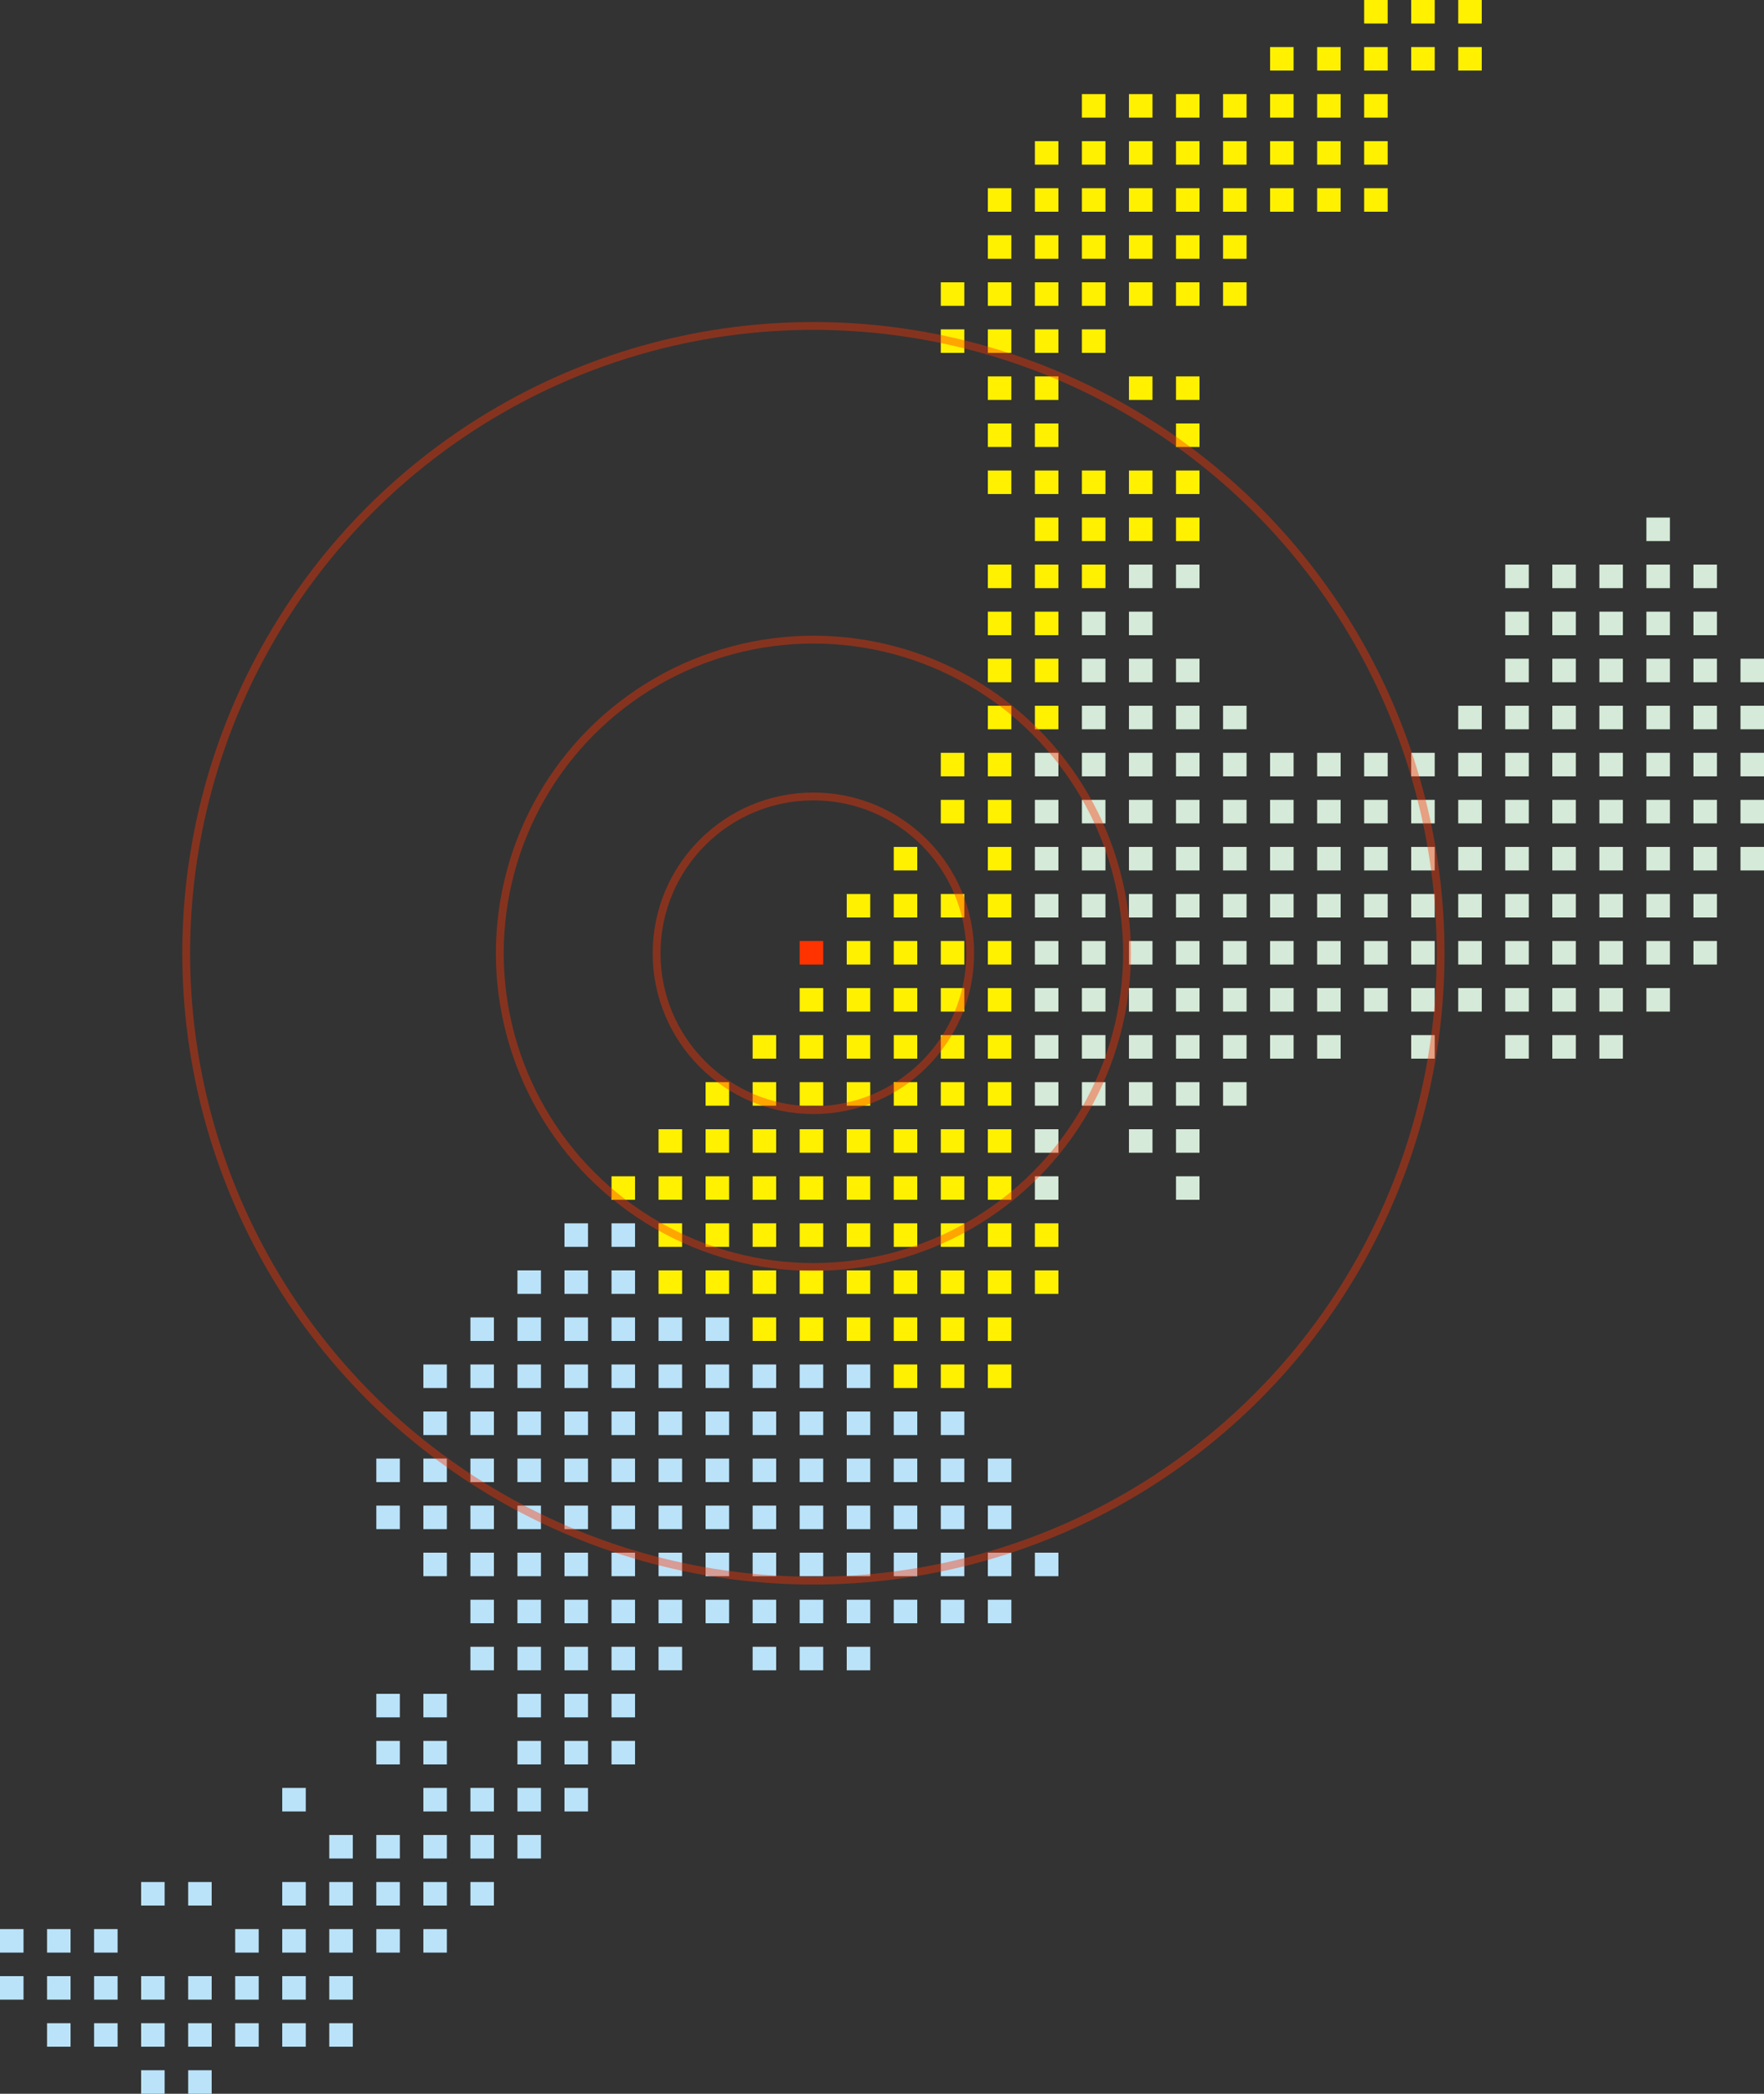 <?xml version="1.0" encoding="UTF-8"?><svg id="_レイヤー_2" xmlns="http://www.w3.org/2000/svg" viewBox="0 0 450 534"><rect x="0" y="0" width="450" height="534" fill="#333333" stroke="none"/><defs><style>.cls-1{fill:#d5ead8;}.cls-2{opacity:.4;}.cls-3{fill:#bae3f9;}.cls-4{fill:#f30;}.cls-5{fill:#fff100;}.cls-6{fill:none;stroke:#f30;stroke-miterlimit:10;stroke-width:2px;}</style></defs><g id="_レイヤー_1-2"><g id="gradient"><g id="fukui"><rect class="cls-3" x="252" y="372" width="6" height="6"/><rect class="cls-3" x="252" y="384" width="6" height="6"/><rect class="cls-3" x="264" y="396" width="6" height="6"/><rect class="cls-3" x="252" y="396" width="6" height="6"/><rect class="cls-3" x="252" y="408" width="6" height="6"/><rect class="cls-3" x="240" y="372" width="6" height="6"/><rect class="cls-3" x="240" y="384" width="6" height="6"/><rect class="cls-3" x="240" y="396" width="6" height="6"/><rect class="cls-3" x="240" y="408" width="6" height="6"/><rect class="cls-3" x="228" y="372" width="6" height="6"/><rect class="cls-3" x="240" y="360" width="6" height="6"/><rect class="cls-3" x="228" y="360" width="6" height="6"/><rect class="cls-3" x="228" y="384" width="6" height="6"/><rect class="cls-3" x="228" y="396" width="6" height="6"/><rect class="cls-3" x="228" y="408" width="6" height="6"/><rect class="cls-3" x="216" y="360" width="6" height="6"/><rect class="cls-3" x="216" y="348" width="6" height="6"/><rect class="cls-3" x="216" y="372" width="6" height="6"/><rect class="cls-3" x="216" y="384" width="6" height="6"/><rect class="cls-3" x="216" y="396" width="6" height="6"/><rect class="cls-3" x="204" y="360" width="6" height="6"/><rect class="cls-3" x="204" y="348" width="6" height="6"/><rect class="cls-3" x="204" y="372" width="6" height="6"/><rect class="cls-3" x="204" y="384" width="6" height="6"/><rect class="cls-3" x="204" y="396" width="6" height="6"/><rect class="cls-3" x="192" y="360" width="6" height="6"/><rect class="cls-3" x="192" y="348" width="6" height="6"/><rect class="cls-3" x="192" y="372" width="6" height="6"/><rect class="cls-3" x="192" y="384" width="6" height="6"/><rect class="cls-3" x="192" y="396" width="6" height="6"/><rect class="cls-3" x="216" y="408" width="6" height="6"/><rect class="cls-3" x="216" y="420" width="6" height="6"/><rect class="cls-3" x="204" y="408" width="6" height="6"/><rect class="cls-3" x="204" y="420" width="6" height="6"/><rect class="cls-3" x="192" y="408" width="6" height="6"/><rect class="cls-3" x="192" y="420" width="6" height="6"/><rect class="cls-3" x="180" y="348" width="6" height="6"/><rect class="cls-3" x="180" y="336" width="6" height="6"/><rect class="cls-3" x="180" y="360" width="6" height="6"/><rect class="cls-3" x="180" y="372" width="6" height="6"/><rect class="cls-3" x="180" y="384" width="6" height="6"/><rect class="cls-3" x="180" y="396" width="6" height="6"/><rect class="cls-3" x="180" y="408" width="6" height="6"/><rect class="cls-3" x="168" y="348" width="6" height="6"/><rect class="cls-3" x="168" y="336" width="6" height="6"/><rect class="cls-3" x="168" y="360" width="6" height="6"/><rect class="cls-3" x="168" y="372" width="6" height="6"/><rect class="cls-3" x="168" y="384" width="6" height="6"/><rect class="cls-3" x="168" y="396" width="6" height="6"/><rect class="cls-3" x="168" y="408" width="6" height="6"/><rect class="cls-3" x="156" y="324" width="6" height="6"/><rect class="cls-3" x="156" y="312" width="6" height="6"/><rect class="cls-3" x="156" y="336" width="6" height="6"/><rect class="cls-3" x="156" y="348" width="6" height="6"/><rect class="cls-3" x="156" y="360" width="6" height="6"/><rect class="cls-3" x="156" y="372" width="6" height="6"/><rect class="cls-3" x="156" y="384" width="6" height="6"/><rect class="cls-3" x="144" y="324" width="6" height="6"/><rect class="cls-3" x="144" y="312" width="6" height="6"/><rect class="cls-3" x="144" y="336" width="6" height="6"/><rect class="cls-3" x="144" y="348" width="6" height="6"/><rect class="cls-3" x="144" y="360" width="6" height="6"/><rect class="cls-3" x="144" y="372" width="6" height="6"/><rect class="cls-3" x="144" y="384" width="6" height="6"/><rect class="cls-3" x="156" y="396" width="6" height="6"/><rect class="cls-3" x="144" y="396" width="6" height="6"/><rect class="cls-3" x="168" y="420" width="6" height="6"/><rect class="cls-3" x="156" y="420" width="6" height="6"/><rect class="cls-3" x="156" y="408" width="6" height="6"/><rect class="cls-3" x="144" y="408" width="6" height="6"/><rect class="cls-3" x="132" y="408" width="6" height="6"/><rect class="cls-3" x="132" y="336" width="6" height="6"/><rect class="cls-3" x="132" y="324" width="6" height="6"/><rect class="cls-3" x="132" y="348" width="6" height="6"/><rect class="cls-3" x="132" y="360" width="6" height="6"/><rect class="cls-3" x="132" y="372" width="6" height="6"/><rect class="cls-3" x="132" y="384" width="6" height="6"/><rect class="cls-3" x="132" y="396" width="6" height="6"/><rect class="cls-3" x="120" y="348" width="6" height="6"/><rect class="cls-3" x="120" y="336" width="6" height="6"/><rect class="cls-3" x="120" y="360" width="6" height="6"/><rect class="cls-3" x="120" y="372" width="6" height="6"/><rect class="cls-3" x="120" y="384" width="6" height="6"/><rect class="cls-3" x="120" y="396" width="6" height="6"/><rect class="cls-3" x="120" y="408" width="6" height="6"/><rect class="cls-3" x="144" y="420" width="6" height="6"/><rect class="cls-3" x="132" y="420" width="6" height="6"/><rect class="cls-3" x="120" y="420" width="6" height="6"/><rect class="cls-3" x="156" y="432" width="6" height="6"/><rect class="cls-3" x="144" y="432" width="6" height="6"/><rect class="cls-3" x="132" y="432" width="6" height="6"/><rect class="cls-3" x="156" y="444" width="6" height="6"/><rect class="cls-3" x="144" y="444" width="6" height="6"/><rect class="cls-3" x="132" y="444" width="6" height="6"/><rect class="cls-3" x="144" y="456" width="6" height="6"/><rect class="cls-3" x="132" y="456" width="6" height="6"/><rect class="cls-3" x="120" y="456" width="6" height="6"/><rect class="cls-3" x="120" y="468" width="6" height="6"/><rect class="cls-3" x="132" y="468" width="6" height="6"/><rect class="cls-3" x="108" y="444" width="6" height="6"/><rect class="cls-3" x="108" y="432" width="6" height="6"/><rect class="cls-3" x="96" y="444" width="6" height="6"/><rect class="cls-3" x="96" y="432" width="6" height="6"/><rect class="cls-3" x="84" y="468" width="6" height="6"/><rect class="cls-3" x="72" y="456" width="6" height="6"/><rect class="cls-3" x="108" y="456" width="6" height="6"/><rect class="cls-3" x="108" y="468" width="6" height="6"/><rect class="cls-3" x="120" y="480" width="6" height="6"/><rect class="cls-3" x="108" y="480" width="6" height="6"/><rect class="cls-3" x="96" y="468" width="6" height="6"/><rect class="cls-3" x="96" y="480" width="6" height="6"/><rect class="cls-3" x="108" y="492" width="6" height="6"/><rect class="cls-3" x="96" y="492" width="6" height="6"/><rect class="cls-3" x="84" y="480" width="6" height="6"/><rect class="cls-3" x="84" y="492" width="6" height="6"/><rect class="cls-3" x="72" y="480" width="6" height="6"/><rect class="cls-3" x="72" y="492" width="6" height="6"/><rect class="cls-3" x="72" y="504" width="6" height="6"/><rect class="cls-3" x="72" y="516" width="6" height="6"/><rect class="cls-3" x="60" y="492" width="6" height="6"/><rect class="cls-3" x="60" y="504" width="6" height="6"/><rect class="cls-3" x="60" y="516" width="6" height="6"/><rect class="cls-3" x="48" y="504" width="6" height="6"/><rect class="cls-3" x="48" y="516" width="6" height="6"/><rect class="cls-3" x="48" y="528" width="6" height="6"/><rect class="cls-3" x="36" y="504" width="6" height="6"/><rect class="cls-3" x="36" y="516" width="6" height="6"/><rect class="cls-3" x="36" y="528" width="6" height="6"/><rect class="cls-3" x="24" y="504" width="6" height="6"/><rect class="cls-3" x="24" y="516" width="6" height="6"/><rect class="cls-3" x="12" y="504" width="6" height="6"/><rect class="cls-3" x="24" y="492" width="6" height="6"/><rect class="cls-3" x="36" y="480" width="6" height="6"/><rect class="cls-3" x="48" y="480" width="6" height="6"/><rect class="cls-3" x="12" y="492" width="6" height="6"/><rect class="cls-3" x="12" y="516" width="6" height="6"/><rect class="cls-3" y="492" width="6" height="6"/><rect class="cls-3" y="504" width="6" height="6"/><rect class="cls-3" x="84" y="504" width="6" height="6"/><rect class="cls-3" x="84" y="516" width="6" height="6"/><rect class="cls-3" x="108" y="360" width="6" height="6"/><rect class="cls-3" x="108" y="348" width="6" height="6"/><rect class="cls-3" x="108" y="372" width="6" height="6"/><rect class="cls-3" x="108" y="384" width="6" height="6"/><rect class="cls-3" x="96" y="384" width="6" height="6"/><rect class="cls-3" x="108" y="396" width="6" height="6"/><rect class="cls-3" x="96" y="372" width="6" height="6"/></g><g id="ishikawa"><rect class="cls-5" x="300" y="132" width="6" height="6"/><rect class="cls-5" x="288" y="132" width="6" height="6"/><rect class="cls-5" x="300" y="120" width="6" height="6"/><rect class="cls-5" x="288" y="120" width="6" height="6"/><rect class="cls-5" x="300" y="108" width="6" height="6"/><rect class="cls-5" x="300" y="96" width="6" height="6"/><rect class="cls-5" x="288" y="96" width="6" height="6"/><rect class="cls-5" x="300" y="72" width="6" height="6"/><rect class="cls-5" x="288" y="72" width="6" height="6"/><rect class="cls-5" x="300" y="60" width="6" height="6"/><rect class="cls-5" x="288" y="60" width="6" height="6"/><rect class="cls-5" x="300" y="48" width="6" height="6"/><rect class="cls-5" x="288" y="48" width="6" height="6"/><rect class="cls-5" x="300" y="36" width="6" height="6"/><rect class="cls-5" x="288" y="36" width="6" height="6"/><rect class="cls-5" x="300" y="24" width="6" height="6"/><rect class="cls-5" x="288" y="24" width="6" height="6"/><rect class="cls-5" x="276" y="72" width="6" height="6"/><rect class="cls-5" x="276" y="84" width="6" height="6"/><rect class="cls-5" x="264" y="96" width="6" height="6"/><rect class="cls-5" x="264" y="108" width="6" height="6"/><rect class="cls-5" x="276" y="60" width="6" height="6"/><rect class="cls-5" x="276" y="48" width="6" height="6"/><rect class="cls-5" x="276" y="36" width="6" height="6"/><rect class="cls-5" x="276" y="24" width="6" height="6"/><rect class="cls-5" x="264" y="84" width="6" height="6"/><rect class="cls-5" x="264" y="72" width="6" height="6"/><rect class="cls-5" x="264" y="60" width="6" height="6"/><rect class="cls-5" x="264" y="48" width="6" height="6"/><rect class="cls-5" x="264" y="36" width="6" height="6"/><rect class="cls-5" x="252" y="96" width="6" height="6"/><rect class="cls-5" x="252" y="108" width="6" height="6"/><rect class="cls-5" x="252" y="120" width="6" height="6"/><rect class="cls-5" x="276" y="120" width="6" height="6"/><rect class="cls-5" x="264" y="120" width="6" height="6"/><rect class="cls-5" x="276" y="132" width="6" height="6"/><rect class="cls-5" x="264" y="132" width="6" height="6"/><rect class="cls-5" x="252" y="144" width="6" height="6"/><rect class="cls-5" x="276" y="144" width="6" height="6"/><rect class="cls-5" x="264" y="144" width="6" height="6"/><rect class="cls-5" x="252" y="156" width="6" height="6"/><rect class="cls-5" x="264" y="156" width="6" height="6"/><rect class="cls-5" x="252" y="168" width="6" height="6"/><rect class="cls-5" x="264" y="168" width="6" height="6"/><rect class="cls-5" x="252" y="180" width="6" height="6"/><rect class="cls-5" x="264" y="180" width="6" height="6"/><rect class="cls-5" x="240" y="192" width="6" height="6"/><rect class="cls-5" x="252" y="192" width="6" height="6"/><rect class="cls-5" x="240" y="204" width="6" height="6"/><rect class="cls-5" x="252" y="204" width="6" height="6"/><rect class="cls-5" x="252" y="216" width="6" height="6"/><rect class="cls-5" x="240" y="228" width="6" height="6"/><rect class="cls-5" x="252" y="228" width="6" height="6"/><rect class="cls-5" x="240" y="240" width="6" height="6"/><rect class="cls-5" x="252" y="240" width="6" height="6"/><rect class="cls-5" x="240" y="252" width="6" height="6"/><rect class="cls-5" x="252" y="252" width="6" height="6"/><rect class="cls-5" x="240" y="264" width="6" height="6"/><rect class="cls-5" x="252" y="264" width="6" height="6"/><rect class="cls-5" x="240" y="276" width="6" height="6"/><rect class="cls-5" x="252" y="276" width="6" height="6"/><rect class="cls-5" x="240" y="288" width="6" height="6"/><rect class="cls-5" x="252" y="288" width="6" height="6"/><rect class="cls-5" x="240" y="300" width="6" height="6"/><rect class="cls-5" x="252" y="300" width="6" height="6"/><rect class="cls-5" x="240" y="312" width="6" height="6"/><rect class="cls-5" x="252" y="312" width="6" height="6"/><rect class="cls-5" x="240" y="324" width="6" height="6"/><rect class="cls-5" x="252" y="324" width="6" height="6"/><rect class="cls-5" x="240" y="336" width="6" height="6"/><rect class="cls-5" x="252" y="336" width="6" height="6"/><rect class="cls-5" x="240" y="348" width="6" height="6"/><rect class="cls-5" x="228" y="216" width="6" height="6"/><rect class="cls-5" x="228" y="228" width="6" height="6"/><rect class="cls-5" x="228" y="240" width="6" height="6"/><rect class="cls-5" x="228" y="252" width="6" height="6"/><rect class="cls-5" x="228" y="264" width="6" height="6"/><rect class="cls-5" x="228" y="276" width="6" height="6"/><rect class="cls-5" x="228" y="288" width="6" height="6"/><rect class="cls-5" x="228" y="300" width="6" height="6"/><rect class="cls-5" x="228" y="312" width="6" height="6"/><rect class="cls-5" x="228" y="324" width="6" height="6"/><rect class="cls-5" x="228" y="336" width="6" height="6"/><rect class="cls-5" x="216" y="228" width="6" height="6"/><rect class="cls-5" x="216" y="240" width="6" height="6"/><rect class="cls-5" x="216" y="252" width="6" height="6"/><rect class="cls-5" x="216" y="264" width="6" height="6"/><rect class="cls-5" x="216" y="276" width="6" height="6"/><rect class="cls-5" x="216" y="288" width="6" height="6"/><rect class="cls-5" x="216" y="300" width="6" height="6"/><rect class="cls-5" x="216" y="312" width="6" height="6"/><rect class="cls-5" x="216" y="324" width="6" height="6"/><rect class="cls-5" x="216" y="336" width="6" height="6"/><rect class="cls-4" x="204" y="240" width="6" height="6"/><rect class="cls-5" x="204" y="252" width="6" height="6"/><rect class="cls-5" x="204" y="264" width="6" height="6"/><rect class="cls-5" x="204" y="276" width="6" height="6"/><rect class="cls-5" x="204" y="288" width="6" height="6"/><rect class="cls-5" x="204" y="300" width="6" height="6"/><rect class="cls-5" x="204" y="312" width="6" height="6"/><rect class="cls-5" x="204" y="324" width="6" height="6"/><rect class="cls-5" x="204" y="336" width="6" height="6"/><rect class="cls-5" x="192" y="264" width="6" height="6"/><rect class="cls-5" x="192" y="276" width="6" height="6"/><rect class="cls-5" x="192" y="288" width="6" height="6"/><rect class="cls-5" x="192" y="300" width="6" height="6"/><rect class="cls-5" x="192" y="312" width="6" height="6"/><rect class="cls-5" x="192" y="324" width="6" height="6"/><rect class="cls-5" x="180" y="276" width="6" height="6"/><rect class="cls-5" x="180" y="288" width="6" height="6"/><rect class="cls-5" x="180" y="300" width="6" height="6"/><rect class="cls-5" x="180" y="312" width="6" height="6"/><rect class="cls-5" x="180" y="324" width="6" height="6"/><rect class="cls-5" x="168" y="288" width="6" height="6"/><rect class="cls-5" x="168" y="300" width="6" height="6"/><rect class="cls-5" x="168" y="312" width="6" height="6"/><rect class="cls-5" x="168" y="324" width="6" height="6"/><rect class="cls-5" x="156" y="300" width="6" height="6"/><rect class="cls-5" x="192" y="336" width="6" height="6"/><rect class="cls-5" x="228" y="348" width="6" height="6"/><rect class="cls-5" x="252" y="348" width="6" height="6"/><rect class="cls-5" x="264" y="312" width="6" height="6"/><rect class="cls-5" x="264" y="324" width="6" height="6"/><rect class="cls-5" x="252" y="84" width="6" height="6"/><rect class="cls-5" x="252" y="72" width="6" height="6"/><rect class="cls-5" x="240" y="84" width="6" height="6"/><rect class="cls-5" x="240" y="72" width="6" height="6"/><rect class="cls-5" x="252" y="60" width="6" height="6"/><rect class="cls-5" x="252" y="48" width="6" height="6"/><rect class="cls-5" x="312" y="72" width="6" height="6"/><rect class="cls-5" x="312" y="60" width="6" height="6"/><rect class="cls-5" x="324" y="48" width="6" height="6"/><rect class="cls-5" x="312" y="48" width="6" height="6"/><rect class="cls-5" x="324" y="36" width="6" height="6"/><rect class="cls-5" x="312" y="36" width="6" height="6"/><rect class="cls-5" x="324" y="24" width="6" height="6"/><rect class="cls-5" x="312" y="24" width="6" height="6"/><rect class="cls-5" x="324" y="12" width="6" height="6"/><rect class="cls-5" x="348" y="48" width="6" height="6"/><rect class="cls-5" x="336" y="48" width="6" height="6"/><rect class="cls-5" x="348" y="36" width="6" height="6"/><rect class="cls-5" x="336" y="36" width="6" height="6"/><rect class="cls-5" x="348" y="24" width="6" height="6"/><rect class="cls-5" x="336" y="24" width="6" height="6"/><rect class="cls-5" x="348" y="12" width="6" height="6"/><rect class="cls-5" x="348" width="6" height="6"/><rect class="cls-5" x="336" y="12" width="6" height="6"/><rect class="cls-5" x="372" y="12" width="6" height="6"/><rect class="cls-5" x="360" y="12" width="6" height="6"/><rect class="cls-5" x="372" width="6" height="6"/><rect class="cls-5" x="360" width="6" height="6"/></g><g id="toyama"><rect class="cls-1" x="420" y="132" width="6" height="6"/><rect class="cls-1" x="420" y="144" width="6" height="6"/><rect class="cls-1" x="432" y="144" width="6" height="6"/><rect class="cls-1" x="420" y="156" width="6" height="6"/><rect class="cls-1" x="432" y="156" width="6" height="6"/><rect class="cls-1" x="432" y="168" width="6" height="6"/><rect class="cls-1" x="444" y="168" width="6" height="6"/><rect class="cls-1" x="432" y="180" width="6" height="6"/><rect class="cls-1" x="444" y="180" width="6" height="6"/><rect class="cls-1" x="432" y="192" width="6" height="6"/><rect class="cls-1" x="444" y="192" width="6" height="6"/><rect class="cls-1" x="432" y="204" width="6" height="6"/><rect class="cls-1" x="444" y="204" width="6" height="6"/><rect class="cls-1" x="432" y="216" width="6" height="6"/><rect class="cls-1" x="432" y="228" width="6" height="6"/><rect class="cls-1" x="432" y="240" width="6" height="6"/><rect class="cls-1" x="420" y="168" width="6" height="6"/><rect class="cls-1" x="420" y="180" width="6" height="6"/><rect class="cls-1" x="420" y="192" width="6" height="6"/><rect class="cls-1" x="420" y="204" width="6" height="6"/><rect class="cls-1" x="420" y="216" width="6" height="6"/><rect class="cls-1" x="420" y="228" width="6" height="6"/><rect class="cls-1" x="420" y="240" width="6" height="6"/><rect class="cls-1" x="420" y="252" width="6" height="6"/><rect class="cls-1" x="408" y="144" width="6" height="6"/><rect class="cls-1" x="408" y="156" width="6" height="6"/><rect class="cls-1" x="408" y="168" width="6" height="6"/><rect class="cls-1" x="408" y="180" width="6" height="6"/><rect class="cls-1" x="408" y="192" width="6" height="6"/><rect class="cls-1" x="408" y="204" width="6" height="6"/><rect class="cls-1" x="408" y="216" width="6" height="6"/><rect class="cls-1" x="408" y="228" width="6" height="6"/><rect class="cls-1" x="408" y="240" width="6" height="6"/><rect class="cls-1" x="408" y="252" width="6" height="6"/><rect class="cls-1" x="408" y="264" width="6" height="6"/><rect class="cls-1" x="396" y="144" width="6" height="6"/><rect class="cls-1" x="396" y="156" width="6" height="6"/><rect class="cls-1" x="396" y="168" width="6" height="6"/><rect class="cls-1" x="396" y="180" width="6" height="6"/><rect class="cls-1" x="396" y="192" width="6" height="6"/><rect class="cls-1" x="396" y="204" width="6" height="6"/><rect class="cls-1" x="396" y="216" width="6" height="6"/><rect class="cls-1" x="396" y="228" width="6" height="6"/><rect class="cls-1" x="396" y="240" width="6" height="6"/><rect class="cls-1" x="396" y="252" width="6" height="6"/><rect class="cls-1" x="396" y="264" width="6" height="6"/><rect class="cls-1" x="384" y="144" width="6" height="6"/><rect class="cls-1" x="384" y="156" width="6" height="6"/><rect class="cls-1" x="384" y="168" width="6" height="6"/><rect class="cls-1" x="384" y="180" width="6" height="6"/><rect class="cls-1" x="384" y="192" width="6" height="6"/><rect class="cls-1" x="384" y="204" width="6" height="6"/><rect class="cls-1" x="384" y="216" width="6" height="6"/><rect class="cls-1" x="384" y="228" width="6" height="6"/><rect class="cls-1" x="384" y="240" width="6" height="6"/><rect class="cls-1" x="384" y="252" width="6" height="6"/><rect class="cls-1" x="384" y="264" width="6" height="6"/><rect class="cls-1" x="372" y="180" width="6" height="6"/><rect class="cls-1" x="372" y="192" width="6" height="6"/><rect class="cls-1" x="372" y="204" width="6" height="6"/><rect class="cls-1" x="372" y="216" width="6" height="6"/><rect class="cls-1" x="372" y="228" width="6" height="6"/><rect class="cls-1" x="372" y="240" width="6" height="6"/><rect class="cls-1" x="372" y="252" width="6" height="6"/><rect class="cls-1" x="360" y="192" width="6" height="6"/><rect class="cls-1" x="360" y="204" width="6" height="6"/><rect class="cls-1" x="360" y="216" width="6" height="6"/><rect class="cls-1" x="360" y="228" width="6" height="6"/><rect class="cls-1" x="360" y="240" width="6" height="6"/><rect class="cls-1" x="360" y="252" width="6" height="6"/><rect class="cls-1" x="360" y="264" width="6" height="6"/><rect class="cls-1" x="336" y="192" width="6" height="6"/><rect class="cls-1" x="336" y="204" width="6" height="6"/><rect class="cls-1" x="336" y="216" width="6" height="6"/><rect class="cls-1" x="336" y="228" width="6" height="6"/><rect class="cls-1" x="336" y="240" width="6" height="6"/><rect class="cls-1" x="336" y="252" width="6" height="6"/><rect class="cls-1" x="324" y="192" width="6" height="6"/><rect class="cls-1" x="324" y="204" width="6" height="6"/><rect class="cls-1" x="324" y="216" width="6" height="6"/><rect class="cls-1" x="324" y="228" width="6" height="6"/><rect class="cls-1" x="324" y="240" width="6" height="6"/><rect class="cls-1" x="324" y="252" width="6" height="6"/><rect class="cls-1" x="336" y="264" width="6" height="6"/><rect class="cls-1" x="324" y="264" width="6" height="6"/><rect class="cls-1" x="312" y="180" width="6" height="6"/><rect class="cls-1" x="312" y="192" width="6" height="6"/><rect class="cls-1" x="312" y="204" width="6" height="6"/><rect class="cls-1" x="312" y="216" width="6" height="6"/><rect class="cls-1" x="312" y="228" width="6" height="6"/><rect class="cls-1" x="312" y="240" width="6" height="6"/><rect class="cls-1" x="312" y="252" width="6" height="6"/><rect class="cls-1" x="312" y="264" width="6" height="6"/><rect class="cls-1" x="312" y="276" width="6" height="6"/><rect class="cls-1" x="300" y="204" width="6" height="6"/><rect class="cls-1" x="300" y="216" width="6" height="6"/><rect class="cls-1" x="300" y="228" width="6" height="6"/><rect class="cls-1" x="300" y="168" width="6" height="6"/><rect class="cls-1" x="300" y="144" width="6" height="6"/><rect class="cls-1" x="288" y="144" width="6" height="6"/><rect class="cls-1" x="288" y="156" width="6" height="6"/><rect class="cls-1" x="288" y="168" width="6" height="6"/><rect class="cls-1" x="300" y="180" width="6" height="6"/><rect class="cls-1" x="300" y="192" width="6" height="6"/><rect class="cls-1" x="300" y="240" width="6" height="6"/><rect class="cls-1" x="300" y="252" width="6" height="6"/><rect class="cls-1" x="300" y="264" width="6" height="6"/><rect class="cls-1" x="300" y="276" width="6" height="6"/><rect class="cls-1" x="300" y="288" width="6" height="6"/><rect class="cls-1" x="288" y="204" width="6" height="6"/><rect class="cls-1" x="288" y="216" width="6" height="6"/><rect class="cls-1" x="288" y="228" width="6" height="6"/><rect class="cls-1" x="288" y="180" width="6" height="6"/><rect class="cls-1" x="288" y="192" width="6" height="6"/><rect class="cls-1" x="288" y="240" width="6" height="6"/><rect class="cls-1" x="288" y="252" width="6" height="6"/><rect class="cls-1" x="288" y="264" width="6" height="6"/><rect class="cls-1" x="288" y="276" width="6" height="6"/><rect class="cls-1" x="288" y="288" width="6" height="6"/><rect class="cls-1" x="276" y="156" width="6" height="6"/><rect class="cls-1" x="276" y="168" width="6" height="6"/><rect class="cls-1" x="276" y="204" width="6" height="6"/><rect class="cls-1" x="276" y="216" width="6" height="6"/><rect class="cls-1" x="276" y="228" width="6" height="6"/><rect class="cls-1" x="276" y="180" width="6" height="6"/><rect class="cls-1" x="276" y="192" width="6" height="6"/><rect class="cls-1" x="276" y="240" width="6" height="6"/><rect class="cls-1" x="276" y="252" width="6" height="6"/><rect class="cls-1" x="276" y="264" width="6" height="6"/><rect class="cls-1" x="276" y="276" width="6" height="6"/><rect class="cls-1" x="264" y="204" width="6" height="6"/><rect class="cls-1" x="264" y="216" width="6" height="6"/><rect class="cls-1" x="264" y="228" width="6" height="6"/><rect class="cls-1" x="264" y="192" width="6" height="6"/><rect class="cls-1" x="264" y="240" width="6" height="6"/><rect class="cls-1" x="264" y="252" width="6" height="6"/><rect class="cls-1" x="264" y="264" width="6" height="6"/><rect class="cls-1" x="264" y="276" width="6" height="6"/><rect class="cls-1" x="264" y="288" width="6" height="6"/><rect class="cls-1" x="264" y="300" width="6" height="6"/><rect class="cls-1" x="300" y="300" width="6" height="6"/><rect class="cls-1" x="348" y="192" width="6" height="6"/><rect class="cls-1" x="348" y="204" width="6" height="6"/><rect class="cls-1" x="348" y="216" width="6" height="6"/><rect class="cls-1" x="348" y="228" width="6" height="6"/><rect class="cls-1" x="348" y="240" width="6" height="6"/><rect class="cls-1" x="348" y="252" width="6" height="6"/><rect class="cls-1" x="444" y="216" width="6" height="6"/></g></g><g class="cls-2"><circle class="cls-6" cx="207.5" cy="243.13" r="40"/></g><g class="cls-2"><circle class="cls-6" cx="207.5" cy="243.13" r="80"/></g><g class="cls-2"><circle class="cls-6" cx="207.5" cy="243.13" r="160"/></g></g></svg>